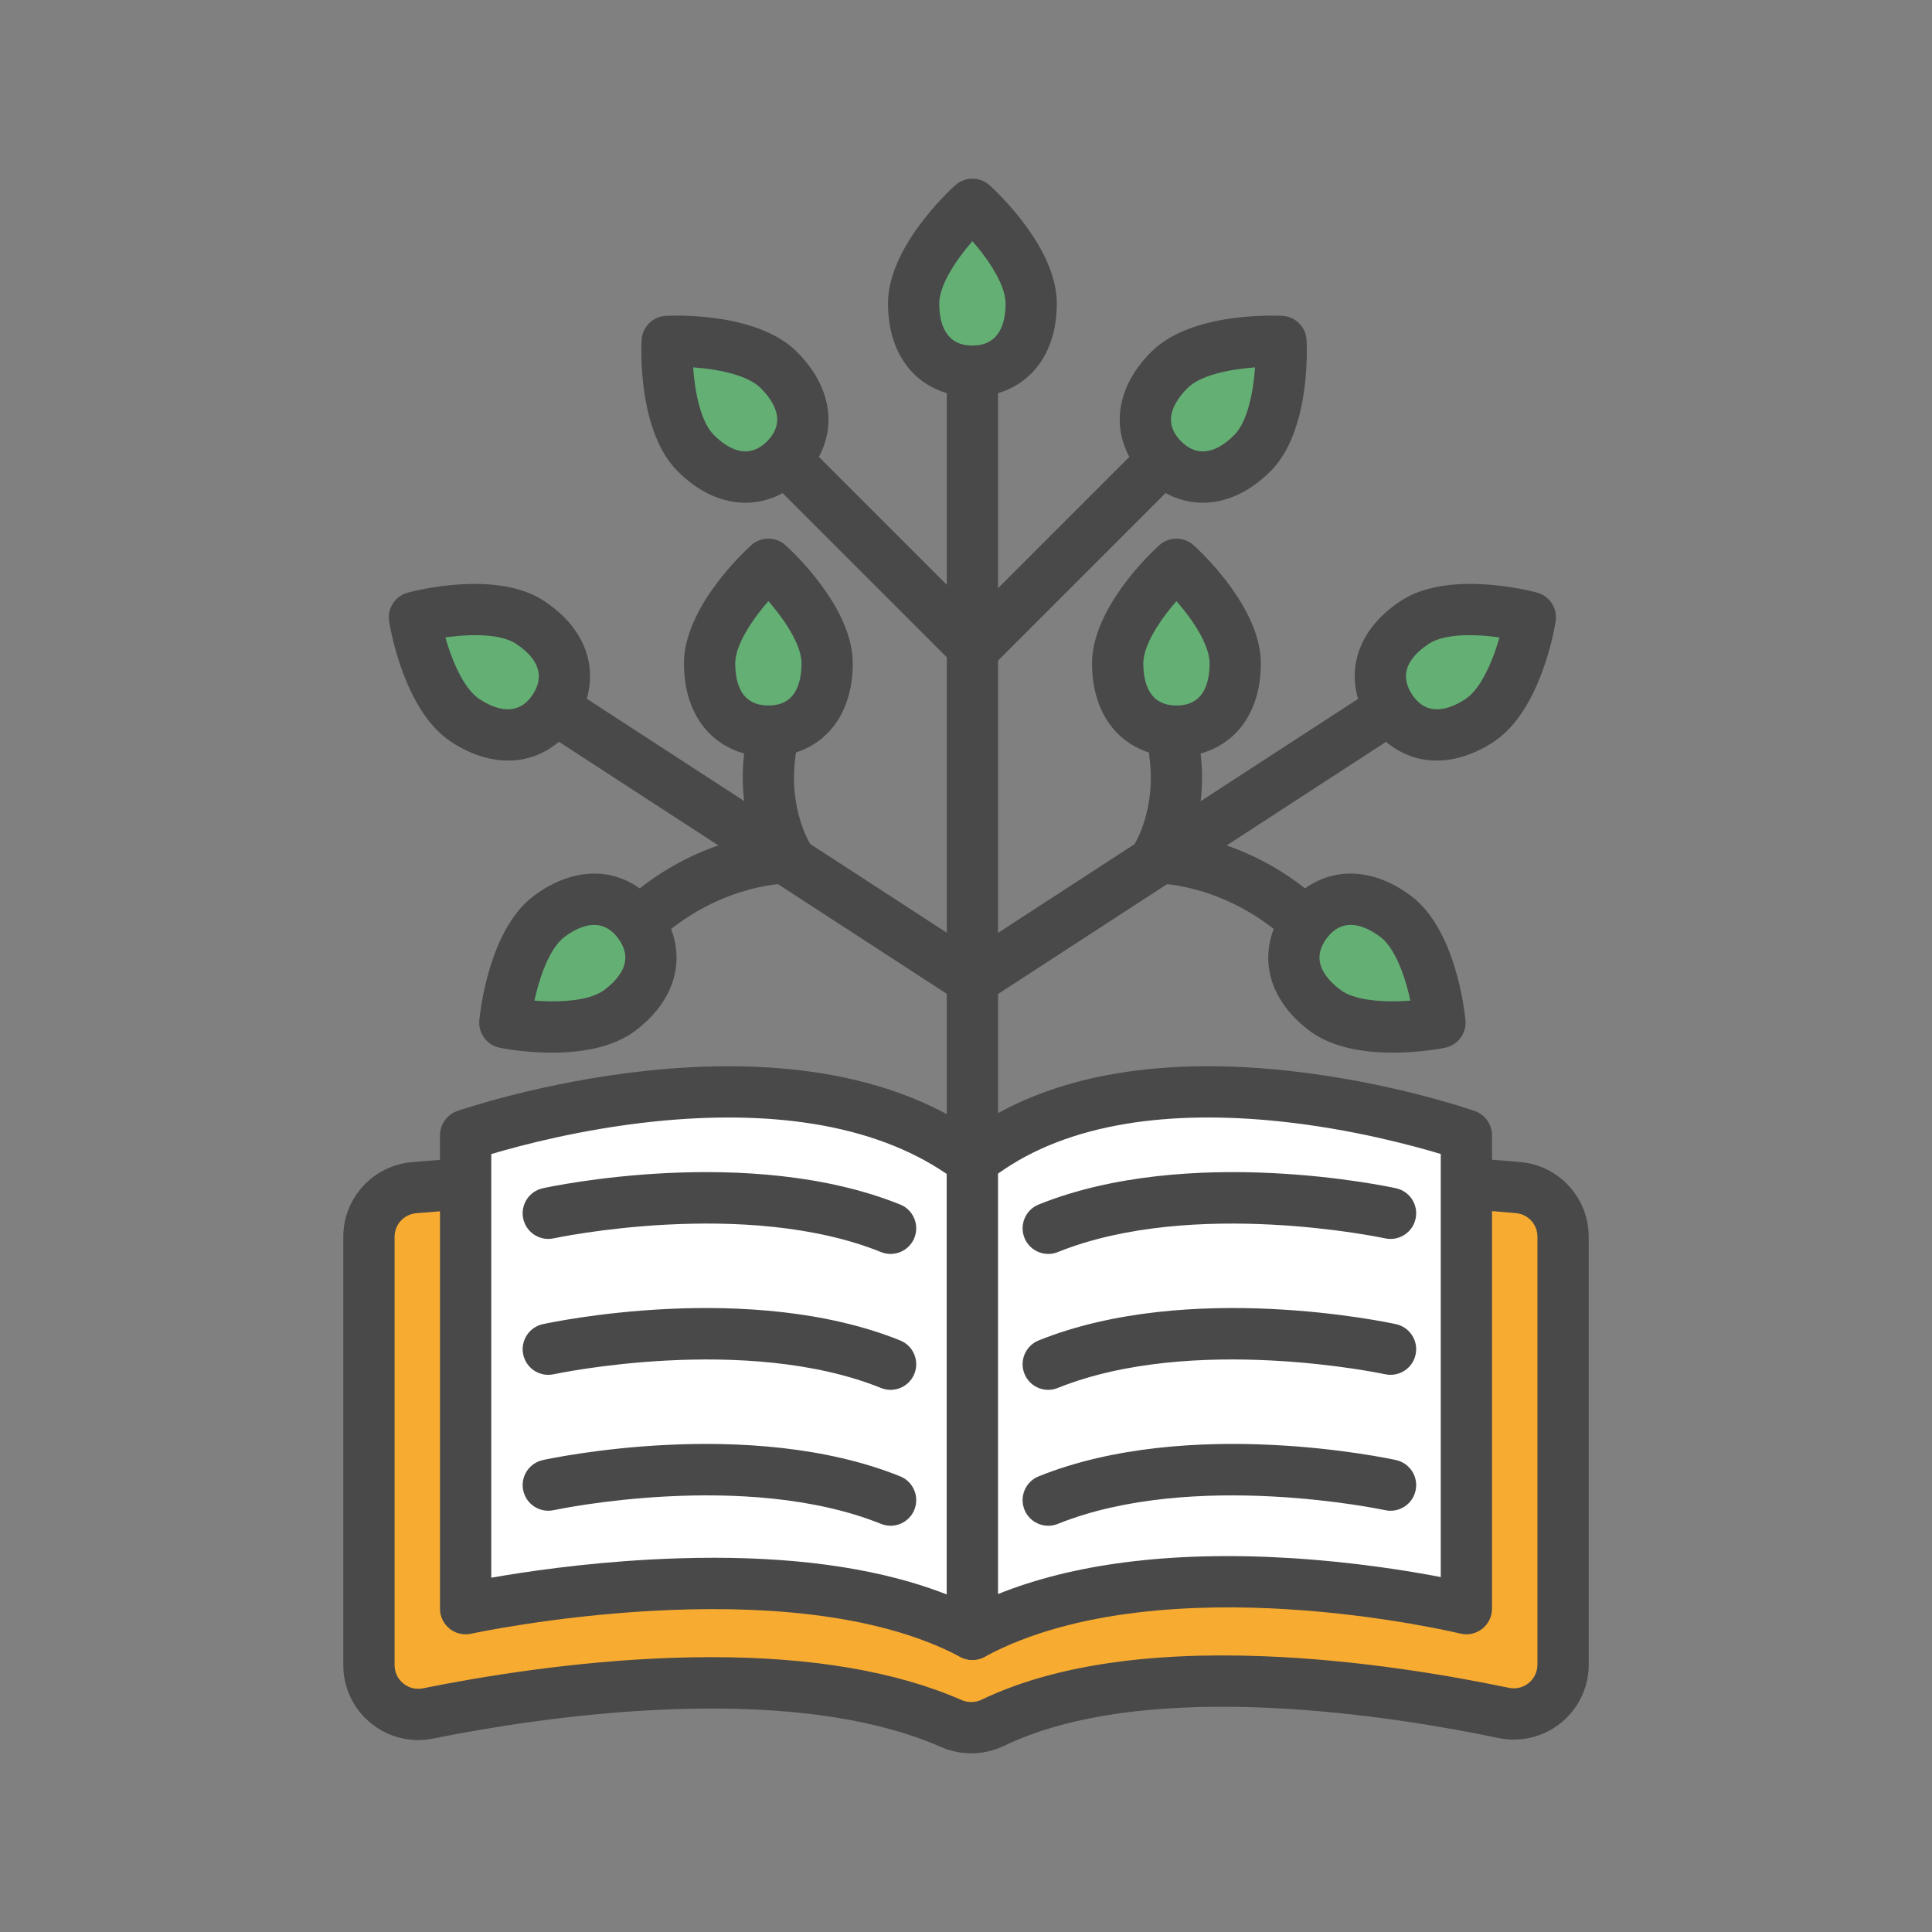 <?xml version="1.0" encoding="UTF-8"?>
<svg id="Layer_1" data-name="Layer 1" xmlns="http://www.w3.org/2000/svg" viewBox="0 0 1080 1080">
  <rect x="0" y="0" width="1080" height="1080" fill="#808080" stroke="none"/>
  <defs>
    <style>
      .cls-1 {
        fill: #64af74;
      }

      .cls-2 {
        fill: #fff;
      }

      .cls-3 {
        fill: #494949;
      }

      .cls-4 {
        fill: #f7ab31;
      }
    </style>
  </defs>
  <g>
    <path class="cls-4" d="M535.53,681.96c-101.67-31.27-246.34-23.05-304.08-18.04-14.26,1.24-25.22,13.17-25.22,27.48v239.37c0,17.42,15.94,30.49,33.02,27.04,63.12-12.73,202.61-33.78,292.54,5.64,7.45,3.26,15.92,3.08,23.26-.45,84.22-40.45,222.45-18.69,285.5-5.5,17.13,3.58,33.22-9.5,33.22-27v-239.18c0-14.29-10.9-26.21-25.14-27.48-56.4-5.01-195.99-13.02-296.99,18.1-5.49,0-10.62,0-16.11,0Z"/>
    <path class="cls-3" d="M542.91,980.11c-5.75,0-11.49-1.18-16.87-3.53-87.4-38.3-227.7-16.06-283.96-4.71-12.36,2.49-25.05-.66-34.81-8.65-9.77-7.99-15.37-19.82-15.37-32.44v-239.37c0-10.52,3.92-20.58,11.03-28.33,7.11-7.75,16.8-12.51,27.27-13.42,32.07-2.78,81.88-5.84,137.12-4.63,68.1,1.49,125.38,9.1,170.33,22.62h11.85c44.65-13.47,100.83-21.07,167.03-22.6,53.88-1.25,102.27,1.79,133.37,4.55,10.46.93,20.12,5.71,27.21,13.46,7.08,7.74,10.99,17.79,10.99,28.29v239.18c0,12.68-5.64,24.54-15.48,32.53-9.84,7.99-22.59,11.09-34.99,8.49-55.97-11.71-194.94-34.72-276.37,4.39-5.8,2.79-12.07,4.19-18.34,4.19ZM397.64,926.36c56.56,0,103.54,8.04,139.9,23.98,3.59,1.57,7.71,1.49,11.3-.24,38.77-18.62,91.75-26.79,157.44-24.26,53.43,2.05,104.1,10.73,137.2,17.66,5.37,1.12,9.23-1.2,11.06-2.68,3.11-2.53,4.9-6.28,4.9-10.3v-239.18c0-6.92-5.19-12.6-12.08-13.21-54.75-4.87-192.77-12.9-291.5,17.52-1.37.42-2.79.64-4.21.64h-16.11c-1.43,0-2.85-.21-4.21-.63-99.26-30.52-241.91-22.38-298.63-17.46-6.92.6-12.13,6.28-12.13,13.21v239.37c0,4,1.77,7.74,4.86,10.27,1.81,1.48,5.65,3.81,11,2.73,33.17-6.69,84.13-15.07,138.54-17.01,7.72-.28,15.29-.41,22.68-.41Z"/>
  </g>
  <g>
    <path class="cls-2" d="M543.58,913.59c-101.88-54.18-283.29-14.33-283.29-14.33v-264.64s181.41-63.16,283.29,14.33v264.64Z"/>
    <path class="cls-3" d="M543.58,927.92c-2.31,0-4.62-.56-6.73-1.68-95.98-51.05-271.73-13.37-273.49-12.98-4.24.93-8.67-.11-12.05-2.83-3.38-2.72-5.35-6.82-5.35-11.16v-264.64c0-6.1,3.86-11.52,9.62-13.53,1.92-.67,47.6-16.41,106.65-22.61,34.97-3.67,67.39-3.21,96.35,1.39,37.01,5.88,68.53,18.55,93.67,37.67,3.56,2.71,5.65,6.93,5.65,11.4v264.64c0,5.03-2.64,9.69-6.95,12.28-2.27,1.36-4.82,2.05-7.38,2.05ZM398.74,870.79c51.95,0,95.65,6.87,130.52,20.52v-235.04c-20.34-13.92-45.48-23.35-74.85-28.05-26.4-4.22-56.2-4.66-88.58-1.3-40.56,4.21-75.13,13.42-91.2,18.21v236.81c18.69-3.28,50.77-8.06,88.33-10.12,12.33-.68,24.27-1.02,35.79-1.02Z"/>
  </g>
  <g>
    <path class="cls-2" d="M543.58,913.59c103.99-56.37,276.12-14.33,276.12-14.33v-264.64s-179.45-63.16-276.12,14.33v264.64Z"/>
    <path class="cls-3" d="M543.58,927.92c-2.54,0-5.07-.67-7.33-2.02-4.34-2.58-7-7.26-7-12.31v-264.64c0-4.35,1.97-8.46,5.37-11.18,24-19.23,54.47-31.98,90.58-37.89,28.18-4.61,59.88-5.08,94.23-1.4,57.94,6.21,103.14,21.96,105.04,22.62,5.73,2.02,9.57,7.43,9.57,13.51v264.64c0,4.4-2.02,8.55-5.48,11.27-3.46,2.72-7.97,3.7-12.25,2.65-.42-.1-42.84-10.32-97.05-13.62-49.1-3-118.24-.8-168.85,26.63-2.13,1.16-4.48,1.73-6.83,1.73ZM557.91,656.05v235.03c20.77-8.37,44.5-14.31,70.85-17.72,28.12-3.64,59.33-4.44,92.77-2.37,35.59,2.2,65.84,7.13,83.86,10.6v-236.5c-15.89-4.79-49.92-13.98-89.59-18.18-31.69-3.35-60.71-2.92-86.27,1.3-28.34,4.67-52.39,14.03-71.61,27.84Z"/>
  </g>
  <rect class="cls-3" x="529.26" y="217.62" width="28.65" height="431.33"/>
  <g>
    <line class="cls-2" x1="543.58" y1="361.47" x2="438.94" y2="256.83"/>
    <rect class="cls-3" x="476.93" y="235.15" width="28.65" height="147.99" transform="translate(-74.71 437.92) rotate(-45)"/>
  </g>
  <g>
    <path class="cls-1" d="M388.92,253.27c18.22,18.22,37.18,16.38,50.01,3.55,12.83-12.83,14.66-31.8-3.55-50.01s-62.41-15.95-62.41-15.95c0,0-2.27,44.2,15.95,62.41Z"/>
    <path class="cls-3" d="M416.65,281.03c-.35,0-.7,0-1.06-.01-8.98-.22-22.65-3.46-36.8-17.61h0c-22.08-22.08-20.39-68.1-20.13-73.27.38-7.33,6.24-13.2,13.57-13.57,5.17-.27,51.19-1.95,73.27,20.13,14.15,14.15,17.39,27.82,17.61,36.8.3,12.22-4.69,24.11-14.06,33.47-9.1,9.1-20.57,14.07-32.42,14.07ZM399.05,243.14c7.6,7.6,18.93,14.38,29.75,3.55,3.87-3.88,5.78-8.08,5.67-12.5-.13-5.39-3.32-11.35-9.23-17.25-7.28-7.28-23.73-10.6-37.77-11.57.97,14.03,4.29,30.49,11.57,37.77h0Z"/>
  </g>
  <g>
    <path class="cls-1" d="M510.73,169.62c0,25.76,14.71,37.88,32.85,37.88,18.14,0,32.85-12.12,32.85-37.88,0-25.76-32.85-55.41-32.85-55.41,0,0-32.85,29.65-32.85,55.41Z"/>
    <path class="cls-3" d="M543.58,221.82c-13.25,0-25.19-4.88-33.61-13.73-6.19-6.51-13.57-18.46-13.57-38.47,0-31.23,33.73-62.57,37.58-66.04,5.45-4.92,13.74-4.92,19.2,0,3.85,3.47,37.58,34.82,37.58,66.04,0,20.01-7.38,31.97-13.57,38.47-8.42,8.85-20.36,13.73-33.61,13.73ZM543.58,134.83c-1.72,1.97-3.54,4.17-5.35,6.53-8.49,11.08-13.17,21.11-13.17,28.26,0,10.74,3.21,23.55,18.53,23.55s18.53-12.81,18.53-23.55c0-7.15-4.68-17.19-13.17-28.26-1.81-2.36-3.63-4.56-5.35-6.53Z"/>
  </g>
  <path class="cls-3" d="M497.85,852.9c-1.78,0-3.59-.33-5.34-1.04-75.72-30.48-181.89-7.91-182.96-7.68-7.73,1.69-15.36-3.22-17.05-10.94-1.69-7.73,3.21-15.36,10.93-17.05,4.69-1.03,115.77-24.72,199.77,9.09,7.34,2.95,10.89,11.3,7.94,18.64-2.25,5.59-7.62,8.98-13.29,8.98Z"/>
  <path class="cls-3" d="M497.85,776.93c-1.78,0-3.59-.33-5.34-1.04-75.72-30.48-181.89-7.91-182.96-7.68-7.73,1.69-15.36-3.22-17.05-10.94-1.69-7.73,3.21-15.36,10.93-17.05,4.69-1.03,115.77-24.72,199.77,9.09,7.34,2.95,10.89,11.3,7.94,18.64-2.25,5.59-7.62,8.98-13.29,8.98Z"/>
  <path class="cls-3" d="M497.85,700.95c-1.78,0-3.59-.33-5.34-1.04-75.72-30.48-181.89-7.91-182.96-7.68-7.73,1.69-15.36-3.22-17.05-10.94-1.69-7.73,3.21-15.36,10.93-17.05,4.69-1.03,115.77-24.72,199.77,9.09,7.34,2.95,10.89,11.3,7.94,18.64-2.25,5.59-7.62,8.98-13.29,8.98Z"/>
  <path class="cls-3" d="M585.97,852.9c-5.67,0-11.05-3.39-13.29-8.98-2.95-7.34.6-15.68,7.94-18.64,84-33.81,195.08-10.12,199.77-9.09,7.73,1.69,12.62,9.33,10.93,17.06-1.69,7.73-9.32,12.62-17.05,10.94h0c-1.06-.23-107.24-22.8-182.96,7.68-1.75.71-3.56,1.04-5.34,1.04Z"/>
  <path class="cls-3" d="M585.97,776.93c-5.67,0-11.05-3.39-13.29-8.98-2.95-7.34.6-15.68,7.94-18.64,84-33.81,195.08-10.12,199.77-9.09,7.73,1.69,12.62,9.33,10.93,17.05-1.69,7.73-9.32,12.63-17.06,10.93-1.45-.31-107.37-22.74-182.95,7.68-1.75.71-3.56,1.04-5.34,1.04Z"/>
  <path class="cls-3" d="M585.97,700.95c-5.67,0-11.05-3.39-13.29-8.98-2.95-7.34.6-15.68,7.94-18.64,84-33.81,195.08-10.12,199.77-9.09,7.73,1.69,12.62,9.33,10.93,17.06-1.69,7.73-9.32,12.63-17.05,10.94h0c-1.06-.23-107.24-22.8-182.96,7.68-1.75.71-3.56,1.04-5.34,1.04Z"/>
  <g>
    <line class="cls-2" x1="543.58" y1="547.83" x2="309.9" y2="395.94"/>
    <rect class="cls-3" x="412.41" y="332.53" width="28.65" height="278.71" transform="translate(-201.47 572.52) rotate(-56.98)"/>
  </g>
  <g>
    <path class="cls-1" d="M260.24,402.84c21.6,14.04,39.77,8.31,49.66-6.9,9.89-15.21,7.75-34.15-13.85-48.19s-64.36-2.66-64.36-2.66c0,0,6.95,43.7,28.55,57.74Z"/>
    <path class="cls-3" d="M284.03,425.17c-8.4,0-19.26-2.3-31.61-10.32-26.18-17.02-34.07-62.39-34.89-67.5-1.15-7.25,3.37-14.2,10.46-16.09,5.01-1.33,49.67-12.53,75.85,4.49,16.78,10.91,22.78,23.61,24.86,32.35,2.83,11.89.41,24.55-6.81,35.66-7.22,11.11-17.82,18.46-29.83,20.69-2.33.43-5.03.73-8.04.73ZM248.97,356.33c.72,2.52,1.56,5.24,2.56,8.05,4.66,13.16,10.52,22.55,16.52,26.45,9.01,5.85,21.5,10.14,29.84-2.7,8.35-12.84-.64-22.51-9.65-28.37-5.99-3.9-16.96-5.45-30.88-4.36-2.97.23-5.8.56-8.39.93Z"/>
  </g>
  <g>
    <path class="cls-1" d="M346.28,564.94c20.66-15.38,21.6-34.42,10.76-48.97-10.84-14.55-29.34-19.12-50-3.73-20.66,15.38-24.83,59.44-24.83,59.44,0,0,43.4,8.65,64.06-6.74Z"/>
    <path class="cls-3" d="M308.51,588.45c-14.59,0-26.62-2.24-29.1-2.73-7.2-1.43-12.15-8.08-11.46-15.4.49-5.16,5.49-50.94,30.53-69.58,16.05-11.95,30.05-13.17,38.96-12.09,12.13,1.47,23.17,8.13,31.08,18.76s11.13,23.11,9.06,35.16c-1.52,8.85-6.71,21.91-22.76,33.86h0c-12.83,9.56-30.98,12.02-46.32,12.02ZM298.75,559.36c2.61.2,5.46.35,8.43.4,13.96.19,24.8-2.04,30.54-6.31,0,0,0,0,0,0,6.69-4.98,10.72-10.42,11.63-15.73.75-4.36-.53-8.8-3.8-13.19-9.14-12.28-21.34-7.21-29.96-.8-5.73,4.27-10.99,14.01-14.8,27.44-.81,2.86-1.49,5.64-2.04,8.19Z"/>
  </g>
  <g>
    <path class="cls-1" d="M396.67,370.83c0,25.76,14.71,37.88,32.85,37.88,18.14,0,32.85-12.12,32.85-37.88,0-25.76-32.85-55.41-32.85-55.41,0,0-32.85,29.65-32.85,55.41Z"/>
    <path class="cls-3" d="M429.52,423.03c-13.25,0-25.19-4.88-33.61-13.73-6.19-6.51-13.57-18.47-13.57-38.47h0s0,0,0,0c0-31.23,33.73-62.57,37.58-66.04,5.45-4.92,13.74-4.92,19.2,0,3.85,3.47,37.58,34.82,37.58,66.04,0,20.01-7.38,31.97-13.57,38.47-8.42,8.85-20.36,13.73-33.61,13.73ZM429.52,336.04c-1.72,1.97-3.54,4.17-5.35,6.53-8.49,11.08-13.17,21.11-13.17,28.26h0c0,8.35,1.96,14.82,5.68,18.72,3.05,3.2,7.37,4.83,12.85,4.83s9.8-1.62,12.85-4.83c3.71-3.9,5.68-10.38,5.68-18.72,0-7.15-4.68-17.19-13.17-28.26-1.81-2.36-3.63-4.56-5.35-6.53Z"/>
  </g>
  <g>
    <path class="cls-2" d="M436.79,479.78s-41.66.54-79.76,36.19"/>
    <path class="cls-3" d="M366.83,526.43l-19.58-20.92c41.67-39,87.43-40.03,89.36-40.05l.37,28.65h.08c-.37,0-37,1.23-70.23,32.33Z"/>
  </g>
  <g>
    <path class="cls-2" d="M441.71,480.98s-16.44-24.32-11.13-60.7"/>
    <path class="cls-3" d="M429.84,489.01c-.8-1.18-19.48-29.4-13.44-70.8,1.14-7.83,8.42-13.25,16.24-12.11,7.83,1.14,13.25,8.42,12.11,16.24-4.38,29.98,8.34,49.87,8.88,50.7l-.06-.09-23.74,16.04Z"/>
  </g>
  <g>
    <line class="cls-2" x1="543.58" y1="547.83" x2="777.26" y2="395.94"/>
    <rect class="cls-3" x="521.07" y="457.56" width="278.71" height="28.65" transform="translate(-150.48 436.16) rotate(-33.02)"/>
  </g>
  <g>
    <path class="cls-1" d="M826.93,402.84c-21.6,14.04-39.77,8.31-49.66-6.9-9.89-15.21-7.75-34.15,13.85-48.19,21.6-14.04,64.36-2.66,64.36-2.66,0,0-6.95,43.7-28.55,57.74Z"/>
    <path class="cls-3" d="M803.13,425.17c-3.02,0-5.71-.3-8.04-.73-12.01-2.24-22.61-9.59-29.83-20.69-7.22-11.11-9.64-23.77-6.81-35.66,2.08-8.74,8.08-21.44,24.86-32.35,26.18-17.02,70.85-5.82,75.85-4.49,7.1,1.89,11.62,8.84,10.46,16.09-.81,5.12-8.71,50.48-34.89,67.5-12.34,8.03-23.21,10.32-31.61,10.32ZM821.51,355.06c-9.98,0-17.84,1.61-22.58,4.7-7,4.55-11.36,9.72-12.6,14.96-1.02,4.3-.03,8.81,2.96,13.41,8.35,12.84,20.84,8.55,29.84,2.7,5.99-3.9,11.86-13.29,16.52-26.45.99-2.8,1.84-5.53,2.56-8.05-2.59-.37-5.43-.7-8.39-.93-2.9-.23-5.67-.34-8.29-.34Z"/>
  </g>
  <g>
    <path class="cls-1" d="M740.89,564.94c-20.66-15.38-21.6-34.42-10.76-48.97,10.84-14.55,29.34-19.12,50-3.73s24.83,59.44,24.83,59.44c0,0-43.4,8.65-64.06-6.74Z"/>
    <path class="cls-3" d="M778.65,588.45c-15.33,0-33.48-2.47-46.32-12.02-16.05-11.95-21.23-25.01-22.76-33.86-2.07-12.04,1.14-24.53,9.06-35.16,7.91-10.63,18.95-17.29,31.08-18.76,8.92-1.08,22.91.14,38.96,12.09,25.05,18.65,30.05,64.43,30.53,69.58.69,7.31-4.26,13.96-11.46,15.4-2.48.49-14.51,2.73-29.1,2.73ZM755.06,517.02c-4.7,0-9.38,2.03-13.45,7.5-3.27,4.4-4.55,8.83-3.8,13.19.91,5.31,4.93,10.75,11.63,15.73,0,0,0,0,0,0,5.73,4.27,16.57,6.49,30.54,6.31,2.97-.04,5.83-.19,8.43-.4-.55-2.56-1.23-5.33-2.04-8.19-3.81-13.43-9.07-23.18-14.8-27.44-4.78-3.56-10.66-6.7-16.51-6.7Z"/>
  </g>
  <g>
    <path class="cls-1" d="M690.5,370.83c0,25.76-14.71,37.88-32.85,37.88-18.14,0-32.85-12.12-32.85-37.88s32.85-55.41,32.85-55.41c0,0,32.85,29.65,32.85,55.41Z"/>
    <path class="cls-3" d="M657.64,423.03h0c-13.25,0-25.19-4.88-33.61-13.73-6.19-6.51-13.57-18.46-13.57-38.47,0-31.23,33.73-62.57,37.58-66.04,5.45-4.92,13.74-4.92,19.2,0,3.85,3.47,37.58,34.82,37.58,66.04,0,20.01-7.38,31.97-13.57,38.47-8.42,8.85-20.36,13.73-33.61,13.73ZM657.64,336.04c-1.72,1.97-3.54,4.17-5.35,6.53-8.49,11.08-13.17,21.11-13.17,28.26,0,10.74,3.21,23.55,18.53,23.55,5.48,0,9.8-1.62,12.85-4.83,3.71-3.9,5.68-10.38,5.68-18.72,0-7.15-4.68-17.19-13.17-28.26-1.81-2.36-3.63-4.56-5.35-6.53Z"/>
  </g>
  <g>
    <path class="cls-2" d="M650.37,479.78s41.66.54,79.76,36.19"/>
    <path class="cls-3" d="M720.34,526.43c-33.23-31.1-69.86-32.32-70.23-32.33h.08s.37-28.65.37-28.65c1.93.02,47.69,1.06,89.36,40.05l-19.58,20.92Z"/>
  </g>
  <g>
    <path class="cls-2" d="M645.46,480.98s16.44-24.32,11.13-60.7"/>
    <path class="cls-3" d="M657.33,489.01l-23.74-16.04-.06.09c.54-.83,13.26-20.72,8.88-50.7-1.14-7.83,4.28-15.1,12.11-16.24,7.83-1.15,15.1,4.28,16.24,12.11,6.04,41.4-12.64,69.61-13.44,70.8Z"/>
  </g>
  <g>
    <line class="cls-2" x1="545.49" y1="361.47" x2="650.13" y2="256.83"/>
    <rect class="cls-3" x="523.81" y="294.82" width="147.99" height="28.65" transform="translate(-43.51 513.25) rotate(-45)"/>
  </g>
  <g>
    <path class="cls-1" d="M700.14,253.27c-18.22,18.22-37.18,16.38-50.01,3.55s-14.66-31.8,3.55-50.01c18.22-18.22,62.41-15.95,62.41-15.95,0,0,2.27,44.2-15.95,62.41Z"/>
    <path class="cls-3" d="M672.42,281.03c-11.84,0-23.32-4.97-32.42-14.07-9.37-9.37-14.36-21.26-14.06-33.47.22-8.98,3.46-22.65,17.61-36.8,22.08-22.08,68.1-20.39,73.27-20.13,7.33.38,13.2,6.24,13.57,13.57.27,5.17,1.95,51.19-20.13,73.27t0,0c-14.15,14.15-27.82,17.39-36.8,17.61-.35,0-.7.01-1.06.01ZM701.58,205.38c-14.04.97-30.49,4.29-37.77,11.57-5.9,5.9-9.09,11.87-9.23,17.25-.11,4.42,1.8,8.63,5.67,12.5,10.83,10.83,22.16,4.04,29.75-3.55,7.28-7.28,10.6-23.73,11.57-37.77Z"/>
  </g>
</svg>